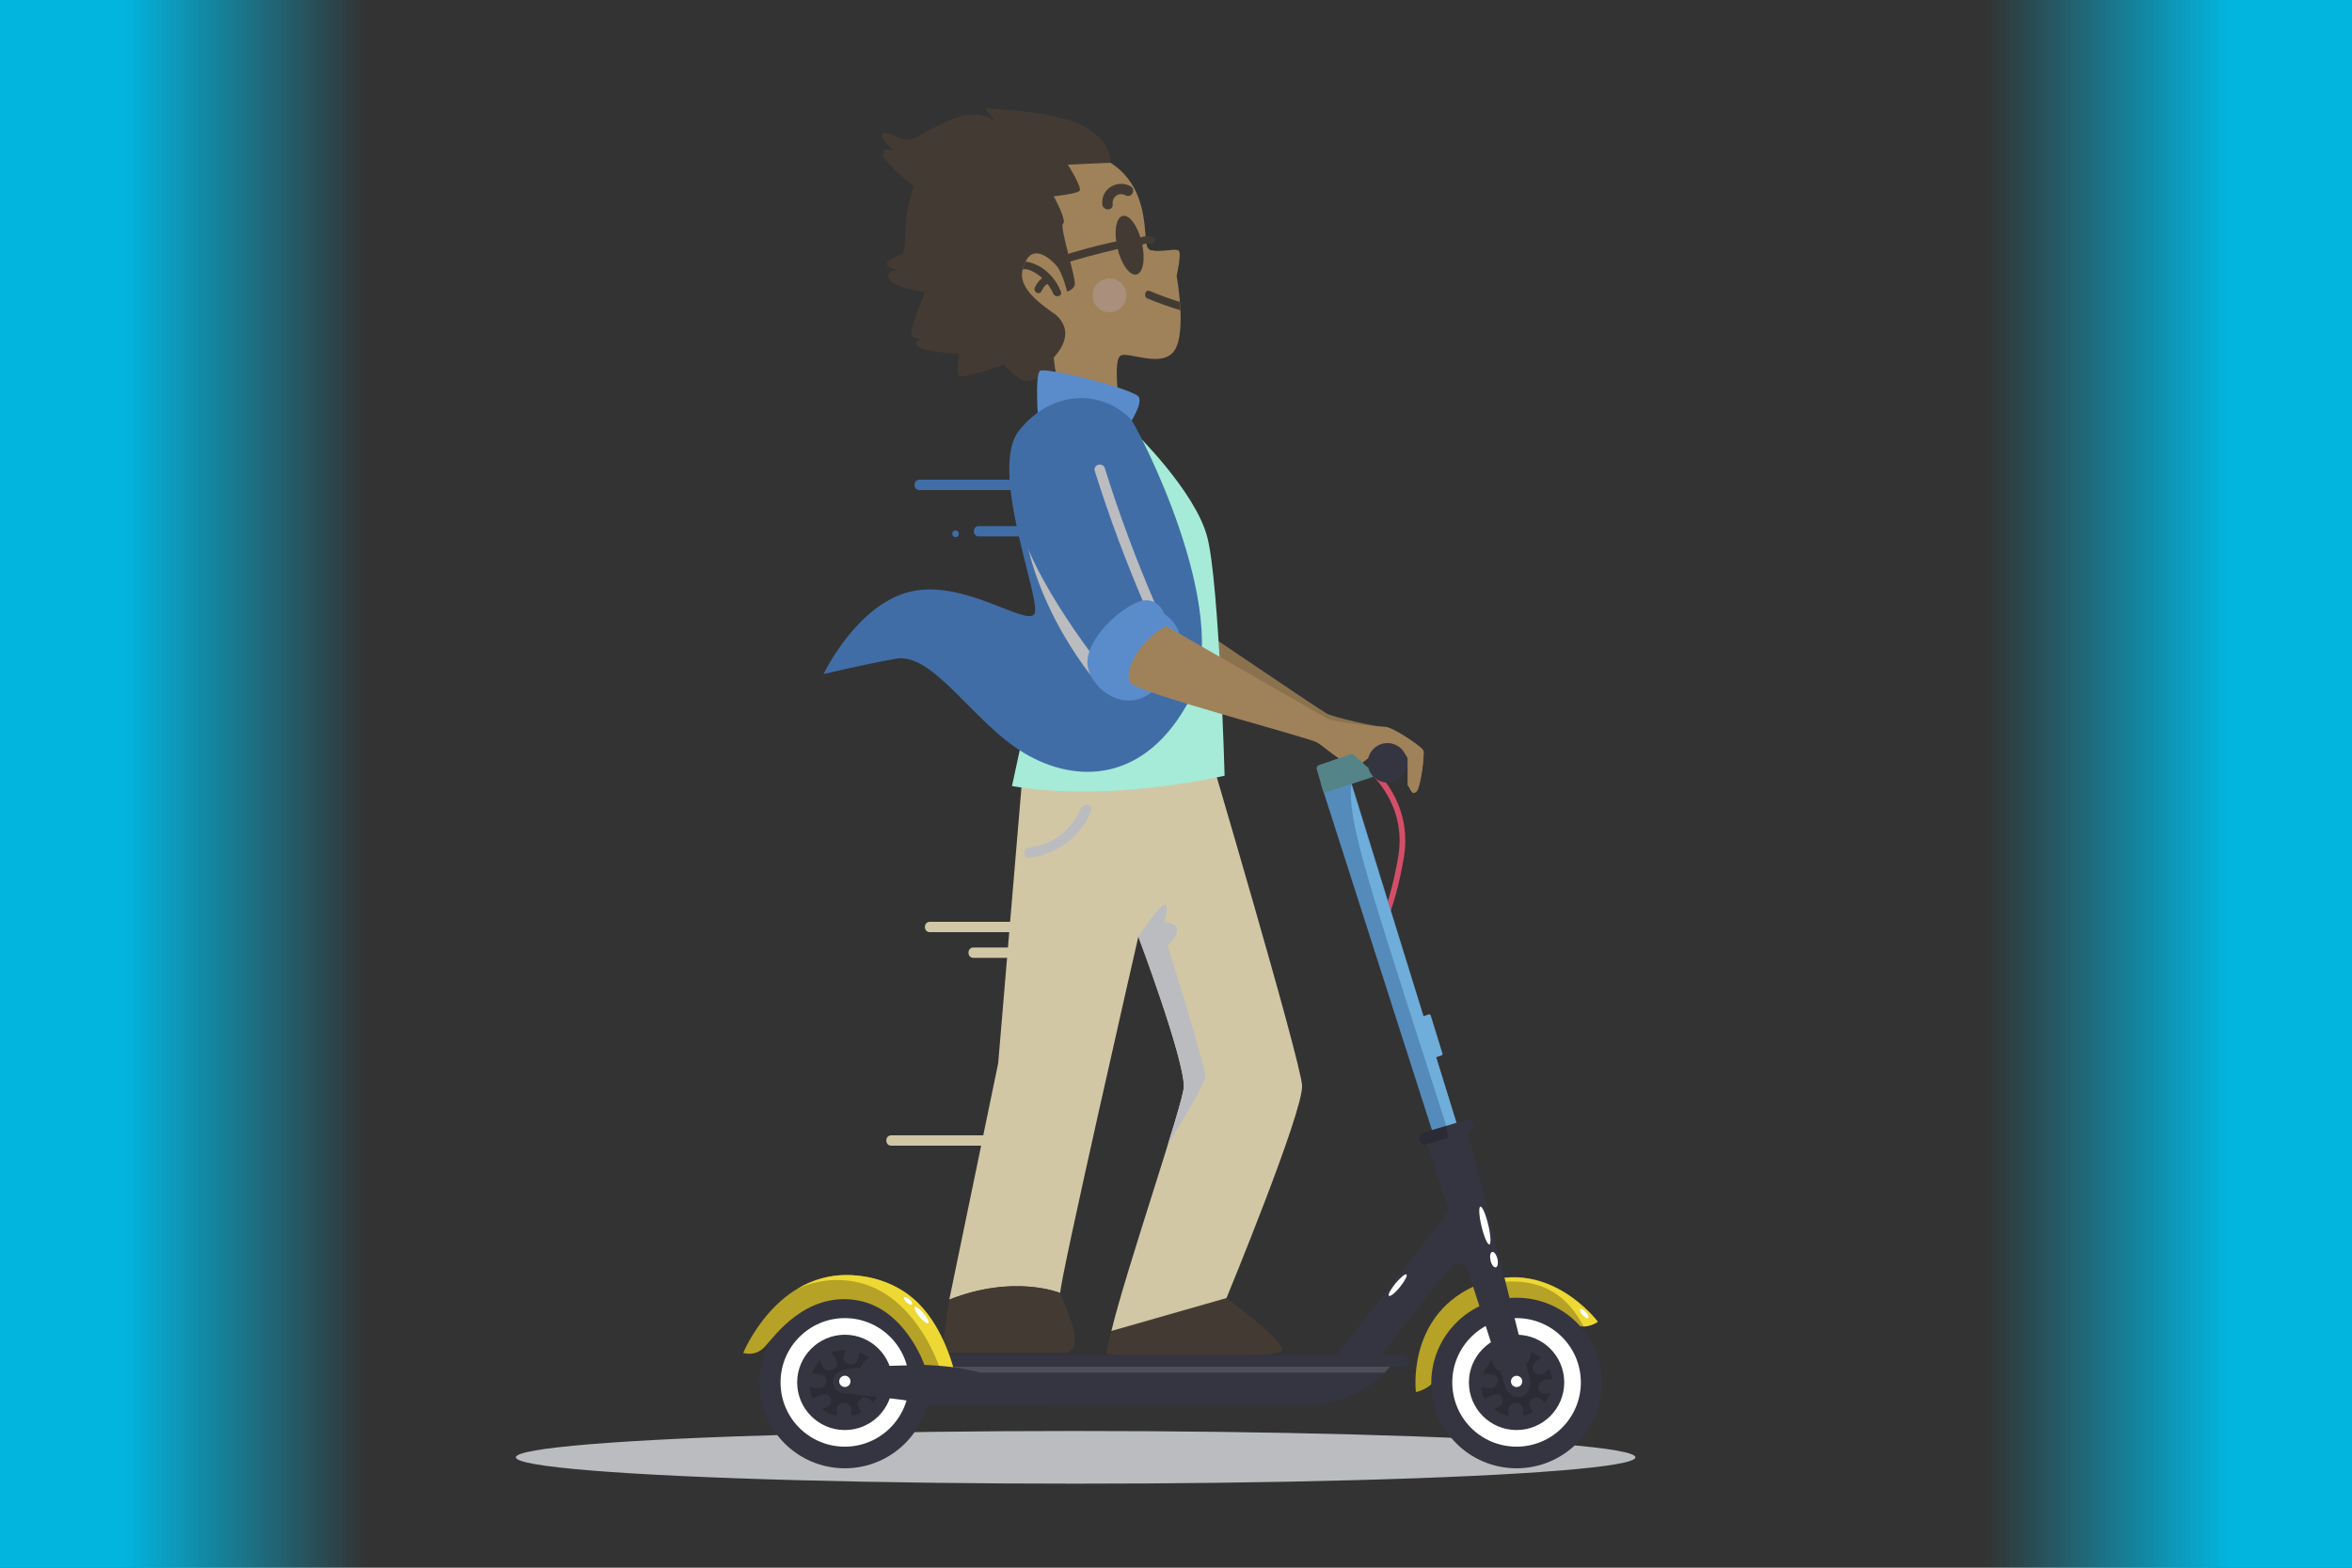 <svg id="e8bfyrs774hg1" xmlns="http://www.w3.org/2000/svg" xmlns:xlink="http://www.w3.org/1999/xlink" viewBox="0 0 750 500" shape-rendering="geometricPrecision" text-rendering="geometricPrecision">
    <rect x="0" y="0" width="750" height="500" fill="#333333" stroke="none"/>
    <style>
        #e8bfyrs774hg3_to {
            animation: e8bfyrs774hg3_to__to 1000ms linear infinite normal forwards
        }

        @keyframes e8bfyrs774hg3_to__to {
            0% {
                transform: translate(928.717px, 188.49px)
            }

            100% {
                transform: translate(-211.529px, 188.487px)
            }
        }

        #e8bfyrs774hg4_to {
            animation: e8bfyrs774hg4_to__to 1500ms linear infinite normal forwards
        }

        @keyframes e8bfyrs774hg4_to__to {
            0% {
                transform: translate(343px, 253.832px)
            }

            10% {
                transform: translate(343px, 253.832px)
            }

            15% {
                transform: translate(343px, 252px)
            }

            20% {
                transform: translate(343px, 253.83px)
            }

            100% {
                transform: translate(343px, 253.83px)
            }
        }
        
        .st21 {
            fill: url(#SVGID_1_);
        }

        .st22 {
            fill: url(#SVGID_2_);
        }

    </style>
    <defs>
        <path id="e8bfyrs774hg2" d="M336.7,100.4C325.4,92.8,324.4,88.3,327.2,83.1C330,77.9,335.4,82.9,337.1,85C338.8,87.1,340.3,93,340.3,93C340.3,93,342,92.6,342.7,91C343.4,89.4,337.7,72.2,339,71.3C340.3,70.4,336,62.6,336,62.6C336,62.6,343.1,61.9,344.2,60.9C345.3,60,340.5,52.5,340.5,52.5L354.1,51.9C367.3,60.3,364.3,76.6,366,79.1C367.7,81.5,374.9,79.1,375.9,80C376.8,80.9,375.2,88,375.2,88C375.2,88,378.5,105.9,374.5,111.8C370.5,117.7,359.4,111.8,357.2,113.5C355,115.2,356.8,128.2,356.8,128.2L337.5,125.8L336,114.1C335.8,114,343.9,106.9,336.7,100.4Z" />
    </defs>
    <g id="e8bfyrs774hg3_to" transform="translate(928.717,188.49)">
        <path id="e8bfyrs774hg3" d="M180.5,189.2C182.2,159.1,420.8,56.6,458.8,68.6C496.8,80.6,497,271.5,456,278.2C415,284.9,179,214.9,180.5,189.2Z" transform="translate(-333.763,-173.139)" fill="rgb(228,241,238)" stroke="none" stroke-width="1" />
    </g>
    <g id="e8bfyrs774hg4_to" transform="translate(343,253.832)">
        <g id="e8bfyrs774hg4" transform="translate(-343,-253.832)">
            <ellipse id="e8bfyrs774hg5" rx="178.5" ry="8.4" transform="matrix(1 0 0 1 343 464.8)" fill="rgb(187,188,191)" stroke="none" stroke-width="1" />
            <g id="e8bfyrs774hg6">
                <path id="e8bfyrs774hg7" d="M371.9,193.2C363.2,197.6,358.2,208,360.4,211.2C362.6,214.5,417.3,233.6,420,235.3C422.7,236.9,428.2,244,432,244C435.8,244,438.6,238,441.8,238.5C445,239,448.9,240.1,448.9,242.3C448.9,244.5,448.9,250.5,448.9,250.5C450.1,252.1,450.1,253.6,451.6,252.6C453,251.6,454.3,240.7,453.9,239.5C453.5,238.3,444.1,231.9,441.6,231.9C439.1,231.9,425.4,228.8,423.1,227.6C420.8,226.4,371.9,193.2,371.9,193.2Z" fill="rgb(139,114,79)" stroke="none" stroke-width="1" />
                <g id="e8bfyrs774hg8">
                    <g id="e8bfyrs774hg9">
                        <path id="e8bfyrs774hg10" d="M408.6,431C405.9,433.2,352.8,433.2,352.8,431.5C352.8,431.2,353.4,428.6,354.3,424.5L391,414C391.1,414,411.3,428.8,408.6,431Z" fill="rgb(67,59,51)" stroke="none" stroke-width="1" />
                        <path id="e8bfyrs774hg11" d="M302.7,414.5L318.3,339.1L326.6,240.7L384.6,236.3C384.6,236.3,414.7,338,415.2,346.2C415.7,354.4,391.1,414,391.1,414L354.4,424.5C358.9,405.5,377.5,351.5,377.5,346.5C377.5,337.2,363,298.7,363,298.7C363,298.7,337.6,409.7,338.1,412.4C338,412.4,323.5,406.3,302.7,414.5Z" fill="rgb(209,199,165)" stroke="none" stroke-width="1" />
                        <path id="e8bfyrs774hg12" d="M302.7,414.5C323.5,406.3,338.1,412.4,338.1,412.4C338.6,415.1,347.9,431.5,338.6,431.5C329.3,431.5,300.3,431.5,300.3,431.5L302.7,414.5Z" fill="rgb(67,59,51)" stroke="none" stroke-width="1" />
                    </g>
                    <path id="e8bfyrs774hg13" d="M329.8,217.8L339.1,179L361.5,137.5C361.5,137.5,381.2,156.6,385,171.4C388.8,186.2,390.5,247.4,390.5,247.4C390.5,247.4,353.9,256.1,322.7,250.7L329.8,217.8Z" fill="rgb(165,235,216)" stroke="none" stroke-width="1" />
                    <path id="e8bfyrs774hg14" d="M371.7,288.6C372.8,290,371.2,294.1,371.2,294.1C371.2,294.1,375.3,294.1,375.3,296.6C375.3,299.1,372.3,301.5,372.3,301.5C372.3,301.5,384.3,339.5,384.3,343.3C384.3,345.3,378.2,355.7,372.4,365.1C375.4,355.5,377.5,348.2,377.5,346.6C377.5,337.3,363,298.8,363,298.8C363,298.8,370.6,287.2,371.7,288.6Z" fill="rgb(187,188,191)" stroke="none" stroke-width="1" />
                </g>
                <path id="e8bfyrs774hg15" d="M281.5,49C281.7,46.4,285.3,48.3,285.3,48.3C285.3,48.3,280.5,44.3,281.3,42.8C282,41.4,285.6,43.8,288.4,44.5C291.3,45.2,293.2,42.6,302.9,38.3C312.7,34,317.7,39,317.7,39C317.7,39,313.2,34,314.8,34.5C316.5,35,338.4,35.2,347.2,41.2C356,47.2,353.7,52.9,353.7,52.9L351,88.3L347.4,99.5C347.4,99.5,344.1,111.9,340.5,114.7C336.9,117.6,329.1,123,325.7,121.1C322.4,119.2,320.2,116.3,320.2,116.3C320.2,116.3,307.1,120.8,305.9,119.9C304.7,118.9,305.9,112.8,305.9,112.8C305.9,112.8,295.4,112.3,293,110.7C290.6,109.1,294,108.1,294,108.1C294,108.1,291.4,108.3,290.7,106.7C290,105,295,93.1,295,93.1C295,93.1,285.5,92.1,283.6,89.1C281.7,86,286.7,86.2,286.7,86.2C286.7,86.2,283.6,85.7,282.9,84.5C282.2,83.3,286,81.9,287.4,81.2C288.8,80.5,288.6,76.4,288.8,71.4C289,66.4,291.4,59.3,291.4,59.3C291.4,59.3,281.3,51.6,281.5,49Z" fill="rgb(67,59,51)" stroke="none" stroke-width="1" />
                <path id="e8bfyrs774hg16" d="M336.7,100.4C325.4,92.8,324.4,88.3,327.2,83.1C330,77.9,335.4,82.9,337.1,85C338.8,87.1,340.3,93,340.3,93C340.3,93,342,92.6,342.7,91C343.4,89.4,337.7,72.2,339,71.3C340.3,70.4,336,62.6,336,62.6C336,62.6,343.1,61.9,344.2,60.9C345.3,60,340.5,52.5,340.5,52.5L354.1,51.9C367.3,60.3,364.3,76.6,366,79.1C367.7,81.5,374.9,79.1,375.9,80C376.8,80.9,375.2,88,375.2,88C375.2,88,378.5,105.9,374.5,111.8C370.5,117.7,359.4,111.8,357.2,113.5C355,115.2,356.8,128.2,356.8,128.2L337.5,125.8L336,114.1C335.8,114,343.9,106.9,336.7,100.4Z" fill="rgb(159,130,90)" stroke="none" stroke-width="1" />
                <g id="e8bfyrs774hg17">
                    <g id="e8bfyrs774hg18" clip-path="url(#e8bfyrs774hg24)">
                        <g id="e8bfyrs774hg19">
                            <path id="e8bfyrs774hg20" d="M366.6,92.8C370.2,94.3,373.8,95.6,377.6,96.7C379.1,97.1,378.5,99.5,376.9,99.1C373.2,98,369.5,96.7,365.9,95.2C364.5,94.6,365.2,92.2,366.6,92.8Z" fill="rgb(67,59,51)" stroke="none" stroke-width="1" />
                            <path id="e8bfyrs774hg21" d="M323.3,85C325.5,82.2,329.3,83.7,331.9,85.2C334.9,87.1,337,89.8,338.3,93C338.9,94.5,336.5,95.1,335.9,93.7C335.4,92.6,334.8,91.6,334.1,90.6C333.1,90.8,332.6,92,332.1,92.9C331.4,94.3,329.3,93.1,330,91.7C330.5,90.6,331.3,89.4,332.3,88.7C332.2,88.6,332.2,88.6,332.1,88.5C330.5,87.1,326.7,84.5,325,86.7C324.1,88,322.3,86.3,323.3,85Z" fill="rgb(67,59,51)" stroke="none" stroke-width="1" />
                            <path id="e8bfyrs774hg22" d="M358.9,62.3C356.7,61.1,354.5,62.9,354.8,65.2C355,67.3,351.7,67.3,351.5,65.2C351,60.2,356.3,57.1,360.5,59.4C362.4,60.5,360.8,63.3,358.9,62.3L358.9,62.3Z" fill="rgb(67,59,51)" stroke="none" stroke-width="1" />
                        </g>
                        <circle id="e8bfyrs774hg23" r="5.4" transform="matrix(1 0 0 1 353.8 94.2)" fill="rgb(169,143,124)" stroke="none" stroke-width="1" />
                        <clipPath id="e8bfyrs774hg24">
                            <use id="e8bfyrs774hg25" width="50.598" height="76.3" xlink:href="#e8bfyrs774hg2" fill="rgb(0,0,0)" stroke="none" stroke-width="1" />
                        </clipPath>
                    </g>
                </g>
                <path id="e8bfyrs774hg26" d="M331.6,118.3C333.2,116.9,362.1,124.2,363.2,126.7C364.3,129.2,360.1,135.3,360.1,135.3L331.2,135.3C331.1,135.4,329.9,119.8,331.6,118.3Z" fill="rgb(90,140,203)" stroke="none" stroke-width="1" />
                <path id="e8bfyrs774hg27" d="M360.5,133.6C362.4,135.5,393.8,195.4,379.6,222.7C365.4,250,343,250,326.6,240.2C310.2,230.4,297.6,207.9,285.6,210.1C273.6,212.3,262.6,215,262.6,215C262.6,215,273,193.1,289.9,188.8C306.8,184.4,327.1,199.7,329.8,195.9C332.5,192.1,315,150,324.9,137.4C334.8,124.8,350.6,123.7,360.5,133.6Z" fill="rgb(65,109,167)" stroke="none" stroke-width="1" />
                <path id="e8bfyrs774hg28" d="M352.5,164.7C353.4,169.7,369.2,207.1,369.2,207.1L350.8,219C350.8,219,327.6,193.6,325.5,159.9C324.2,139.3,349,145.9,352.5,164.7Z" fill="rgb(187,188,191)" stroke="none" stroke-width="1" />
                <path id="e8bfyrs774hg29" d="M353.4,158.2C354.8,163,372,199.7,372,199.7L351.8,213.4C351.8,213.4,323.4,178.4,323.4,157.6C323.4,136.8,345.7,131.9,353.4,158.2Z" fill="rgb(65,109,167)" stroke="none" stroke-width="1" />
                <path id="e8bfyrs774hg30" d="M365.6,194.4C359.3,179.9,353.8,165.2,349.1,150.2C348.5,148.2,351.6,147.3,352.3,149.3C356.9,164.1,362.3,178.5,368.4,192.7C369.3,194.7,366.5,196.4,365.6,194.4L365.6,194.4Z" fill="rgb(187,188,191)" stroke="none" stroke-width="1" />
                <path id="e8bfyrs774hg31" d="M362.6,192.1C369.2,189.4,371.3,195.9,371.3,195.9C375.4,198.4,377,203.3,376.2,205.5L367.7,220.3C360.6,226.9,350.2,222.2,347.2,214C344.3,205.7,356.1,194.8,362.6,192.1Z" fill="rgb(90,140,203)" stroke="none" stroke-width="1" />
                <path id="e8bfyrs774hg32" d="M371.9,199.7C363.2,204.1,358.2,214.5,360.4,217.7C362.6,221,417.3,235.2,420,236.8C422.7,238.4,428.2,243.9,432,243.9C435.8,243.9,438.6,237.9,441.8,238.4C445,238.9,448.9,240,448.9,242.2C448.9,244.4,448.9,250.4,448.9,250.4C450.1,252,450.1,253.5,451.6,252.5C453,251.5,454.3,240.6,453.9,239.4C453.5,238.2,444.1,231.8,441.6,231.8C439.1,231.8,425.4,230.4,423.1,229.1C420.8,227.8,371.9,199.7,371.9,199.7Z" fill="rgb(159,130,90)" stroke="none" stroke-width="1" />
                <ellipse id="e8bfyrs774hg33" rx="4" ry="9.6" transform="matrix(0.973 -0.23 0.23 0.973 360.205 78.207)" fill="rgb(67,59,51)" stroke="none" stroke-width="1" />
                <path id="e8bfyrs774hg34" d="M366.7,77.8C365.6,77.5,364.4,77.8,363.6,78.6C362.4,79.6,360.7,77.9,361.9,76.9C363.4,75.5,365.4,75,367.4,75.5C368.9,75.8,368.2,78.2,366.7,77.8L366.7,77.8Z" fill="rgb(67,59,51)" stroke="none" stroke-width="1" />
                <path id="e8bfyrs774hg35" d="M356.1,79.5C350.1,80.9,344.2,82.5,338.3,84.3C336.8,84.8,336.1,82.4,337.6,81.9C343.5,80,349.4,78.4,355.4,77.1C357,76.8,357.7,79.2,356.1,79.5L356.1,79.5Z" fill="rgb(67,59,51)" stroke="none" stroke-width="1" />
                <path id="e8bfyrs774hg36" d="M367.2,79.8C369.9,80.6,375,79.1,375.7,79.9C376.6,80.8,375,87.9,375,87.9C373.1,88.6,367.6,82.7,367.2,79.8Z" fill="rgb(159,130,90)" stroke="none" stroke-width="1" />
                <path id="e8bfyrs774hg37" d="M347.9,258.7C344.5,267,337.1,272.5,328.2,273.6C326.1,273.8,326.1,270.6,328.2,270.3C335.5,269.5,341.9,264.7,344.7,257.8C345.5,255.9,348.7,256.7,347.9,258.7L347.9,258.7Z" fill="rgb(187,188,191)" stroke="none" stroke-width="1" />
                <path id="e8bfyrs774hg38" d="M296.5,294C309.6,294,322.7,294,335.9,294C338,294,338,297.3,335.9,297.3C322.8,297.3,309.7,297.3,296.5,297.3C294.4,297.3,294.4,294,296.5,294L296.5,294Z" fill="rgb(209,199,165)" stroke="none" stroke-width="1" />
                <path id="e8bfyrs774hg39" d="M310.4,302.2C319.1,302.2,327.9,302.2,336.6,302.2C338.7,302.2,338.7,305.5,336.6,305.5C327.9,305.5,319.1,305.5,310.4,305.5C308.3,305.5,308.3,302.2,310.4,302.2L310.4,302.2Z" fill="rgb(209,199,165)" stroke="none" stroke-width="1" />
                <path id="e8bfyrs774hg40" d="M284.2,362.1C297.9,362.1,311.5,362.1,325.2,362.1C327.3,362.1,327.3,365.4,325.2,365.4C311.5,365.4,297.9,365.4,284.2,365.4C282.1,365.4,282.1,362.1,284.2,362.1L284.2,362.1Z" fill="rgb(209,199,165)" stroke="none" stroke-width="1" />
                <path id="e8bfyrs774hg41" d="M293.2,153C308,153,322.7,153,337.5,153C339.6,153,339.6,156.3,337.5,156.3C322.7,156.3,308,156.3,293.2,156.3C291.1,156.3,291.1,153,293.2,153L293.2,153Z" fill="rgb(65,109,167)" stroke="none" stroke-width="1" />
                <path id="e8bfyrs774hg42" d="M312.1,167.8C320.6,167.8,329,167.8,337.5,167.8C339.6,167.8,339.6,171.1,337.5,171.1C329,171.1,320.6,171.1,312.1,171.1C310,171,310,167.8,312.1,167.8L312.1,167.8Z" fill="rgb(65,109,167)" stroke="none" stroke-width="1" />
                <g id="e8bfyrs774hg43">
                    <g id="e8bfyrs774hg44">
                        <path id="e8bfyrs774hg45" d="M304.7,171.3C306.1,171.3,306.1,169.2,304.7,169.2C303.3,169.2,303.3,171.3,304.7,171.3L304.7,171.3Z" fill="rgb(65,109,167)" stroke="none" stroke-width="1" />
                    </g>
                </g>
            </g>
            <g id="e8bfyrs774hg46">
                <g id="e8bfyrs774hg47">
                    <g id="e8bfyrs774hg48">
                        <path id="e8bfyrs774hg49" d="M438.3,303.6L440.1,303.6C440,300.6,441.1,297.6,442.5,293.4C444.2,288.5,446.2,282.4,447.7,273.2C450.5,255.6,438.1,245.2,437.9,245.1L436.8,246.5C436.9,246.6,448.6,256.5,445.9,273C444.4,282.1,442.4,288.1,440.8,292.9C439.3,297.2,438.2,300.3,438.3,303.6Z" fill="rgb(213,78,105)" stroke="none" stroke-width="1" />
                    </g>
                </g>
                <g id="e8bfyrs774hg50">
                    <g id="e8bfyrs774hg51">
                        <path id="e8bfyrs774hg52" d="M464.6,358.6L428.4,241.4L425.7,242.3C422.3,243.4,420.4,247.1,421.4,250.5L456.8,361L464.6,358.6Z" fill="rgb(85,139,186)" stroke="none" stroke-width="1" />
                    </g>
                </g>
                <g id="e8bfyrs774hg53">
                    <g id="e8bfyrs774hg54">
                        <path id="e8bfyrs774hg55" d="M422.1,252.9L436.9,248.1C439.1,247.3,443.5,245.5,442.8,242.7L436.1,244.7L431.3,240.4L420.6,244C420,244.2,419.7,244.8,419.9,245.4L422.1,252.9Z" fill="rgb(84,132,136)" stroke="none" stroke-width="1" />
                    </g>
                </g>
                <g id="e8bfyrs774hg56">
                    <path id="e8bfyrs774hg57" d="M457,337.5L459.7,336.6C459.9,336.5,460,336.3,460,336.1L456.2,323.8C456.1,323.6,455.9,323.5,455.7,323.5L453,324.4C452.8,324.5,452.7,324.7,452.7,324.9L456.5,337.2C456.6,337.4,456.8,337.6,457,337.5Z" fill="rgb(111,174,218)" stroke="none" stroke-width="1" />
                </g>
                <g id="e8bfyrs774hg58">
                    <path id="e8bfyrs774hg59" d="M430.9,250.1L464.4,358.1L461.2,359.1C436.4,281.5,429.7,262.7,430.9,250.1Z" fill="rgb(111,174,218)" stroke="none" stroke-width="1" />
                </g>
                <g id="e8bfyrs774hg60">
                    <g id="e8bfyrs774hg61">
                        <circle id="e8bfyrs774hg62" r="27.2" transform="matrix(1 0 0 1 269.4 441.1)" fill="rgb(53,53,65)" stroke="none" stroke-width="1" />
                    </g>
                </g>
                <g id="e8bfyrs774hg63">
                    <g id="e8bfyrs774hg64">
                        <circle id="e8bfyrs774hg65" r="17.8" transform="matrix(1 0 0 1 269.4 441.1)" fill="rgb(53,53,65)" stroke="none" stroke-width="1" />
                    </g>
                </g>
                <g id="e8bfyrs774hg66">
                    <g id="e8bfyrs774hg67">
                        <path id="e8bfyrs774hg68" d="M248.9,440.9C248.9,429.6,258.1,420.4,269.4,420.4C280.7,420.4,289.9,429.6,289.9,440.9C289.9,452.2,280.7,461.4,269.4,461.4C258.1,461.4,248.9,452.3,248.9,440.9ZM254.2,440.9C254.2,449.3,261,456.1,269.4,456.1C277.8,456.1,284.6,449.3,284.6,440.9C284.6,432.5,277.8,425.7,269.4,425.7C261,425.7,254.2,432.6,254.2,440.9Z" fill="rgb(255,255,255)" stroke="none" stroke-width="1" />
                    </g>
                </g>
                <g id="e8bfyrs774hg69">
                    <path id="e8bfyrs774hg70" d="M264.8,445.9C263.7,443.8,261,444.9,259.2,446.2C258.9,445.6,258.6,445,258.5,444.3C258.3,443.6,258.2,443,258.2,442.3C260.1,443,262.7,443.2,263.4,441C264.2,438.5,261.1,438,258.8,438.2C259.4,436.6,260.3,435.1,261.6,433.8C261.9,435.7,263.2,438,265.5,436.9C268.1,435.7,266.5,432.9,265,431.5C265.5,431.3,266.1,431,266.7,430.9C267.7,430.6,268.7,430.5,269.7,430.5C268.8,432.3,268.4,434.7,270.9,435.1C273.3,435.5,274,433.1,273.9,431.2C275.1,431.6,276.2,432.3,277.2,433.1C275.3,434.2,273.3,436.1,275.1,437.7C276.7,439.1,278.6,438,279.8,436.5C280.1,437,280.3,437.6,280.4,438.1C280.6,438.7,280.7,439.3,280.7,439.9C278.6,439.8,276.2,440.4,276.3,442.6C276.4,444.5,278.3,444.7,280.1,444.4C279.7,445.5,279.1,446.5,278.4,447.4C277.3,446,275.8,444.9,274.3,446.3C272.9,447.6,273.6,449.2,274.8,450.4C274,450.8,273.2,451.2,272.3,451.4C272,451.5,271.7,451.5,271.5,451.6C271.7,449.6,271.3,447.3,269,447.4C266.8,447.5,266.5,449.7,267,451.6C265.2,451.3,263.5,450.5,262.1,449.4C264,448.9,265.8,447.7,264.8,445.9Z" fill="rgb(43,43,54)" stroke="none" stroke-width="1" />
                </g>
                <g id="e8bfyrs774hg71">
                    <g id="e8bfyrs774hg72">
                        <path id="e8bfyrs774hg73" d="M467.9,404.3C467.9,404.3,465.4,401.4,462.5,404.3C459.7,407.1,440.6,432,440.6,432L426.3,432L462.4,385.9L467.9,404.3Z" fill="rgb(53,53,65)" stroke="none" stroke-width="1" />
                    </g>
                </g>
                <g id="e8bfyrs774hg74">
                    <g id="e8bfyrs774hg75">
                        <path id="e8bfyrs774hg76" d="M296,435.9L447.3,435.9C448.4,435.9,449.2,435,449.2,434L449.2,434C449.2,432.9,448.3,432.1,447.3,432.1L295.3,432.1C294.2,432.1,294.6,433,294.6,434L294.6,434C294.7,435,294.9,435.9,296,435.9Z" fill="rgb(53,53,65)" stroke="none" stroke-width="1" />
                    </g>
                </g>
                <g id="e8bfyrs774hg77">
                    <g id="e8bfyrs774hg78">
                        <path id="e8bfyrs774hg79" d="M443.3,435.9L443.3,435.9C436.6,443.6,426.8,448.1,416.6,448.1L295.7,448.1L293.4,435.9L443.3,435.9Z" fill="rgb(53,53,65)" stroke="none" stroke-width="1" />
                    </g>
                </g>
                <g id="e8bfyrs774hg80">
                    <path id="e8bfyrs774hg81" d="M441.5,437.8L295.3,437.8C294.2,437.8,293.4,436.9,293.4,435.9L443.2,435.9C442.7,436.5,442.1,437.2,441.5,437.8Z" fill="rgb(78,78,89)" stroke="none" stroke-width="1" />
                </g>
                <g id="e8bfyrs774hg82">
                    <g id="e8bfyrs774hg83">
                        <path id="e8bfyrs774hg84" d="M304,436.1C304,436.1,300.7,423.6,292.1,415.3C287.2,410.6,280.4,407.2,271.6,406.7C247.6,405.4,237,431.5,237,431.5C237,431.5,240.9,432.9,244,429.4C247.2,425.9,256.7,412.4,272.6,414.6C288.5,416.8,294.8,435.4,294.8,435.4L304,436.1Z" fill="rgb(182,162,39)" stroke="none" stroke-width="1" />
                    </g>
                </g>
                <g id="e8bfyrs774hg85">
                    <path id="e8bfyrs774hg86" d="M268.7,408.3C263.3,408,258.5,409.1,254.4,411C259.1,408.2,264.8,406.4,271.6,406.7C281,407.2,288.3,410.9,293.3,416.1C301.1,424.2,303.9,436.1,303.9,436.1L299.6,436.1C297.7,430.9,289,409.4,268.7,408.3Z" fill="rgb(238,216,51)" stroke="none" stroke-width="1" />
                </g>
                <g id="e8bfyrs774hg87">
                    <g id="e8bfyrs774hg88">
                        <g id="e8bfyrs774hg89">
                            <path id="e8bfyrs774hg90" d="M451.5,444C451.5,444,448.5,420.4,469.7,410.4C493,399.4,509.5,421.5,509.5,421.5C509.5,421.5,505.4,424.4,501.3,422.3C497.2,420.2,485.3,411,472,418.5C464.2,422.8,461,429.9,459.6,435C458.5,439.1,457.3,442.5,451.5,444L451.5,444Z" fill="rgb(182,162,39)" stroke="none" stroke-width="1" />
                        </g>
                    </g>
                </g>
                <g id="e8bfyrs774hg91">
                    <path id="e8bfyrs774hg92" d="M469.7,410.5L469.7,410.5C493,399.5,509.5,421.6,509.5,421.6C509.5,421.6,507.6,423,505,423.1C498.8,411.4,488.8,405.5,469.7,410.5Z" fill="rgb(238,216,51)" stroke="none" stroke-width="1" />
                </g>
                <g id="e8bfyrs774hg93">
                    <g id="e8bfyrs774hg94">
                        <path id="e8bfyrs774hg95" d="M333,448C333,448,319,434.8,291.7,435.4C268.9,435.9,267.6,436.9,266.2,438.7C264.9,440.4,265.7,443.6,268.4,444.2C270.8,444.7,293.7,446.7,295.7,448L333,448Z" fill="rgb(53,53,65)" stroke="none" stroke-width="1" />
                    </g>
                </g>
                <g id="e8bfyrs774hg96">
                    <g id="e8bfyrs774hg97">
                        <circle id="e8bfyrs774hg98" r="27.2" transform="matrix(1 0 0 1 483.6 441.1)" fill="rgb(53,53,65)" stroke="none" stroke-width="1" />
                    </g>
                </g>
                <g id="e8bfyrs774hg99">
                    <g id="e8bfyrs774hg100">
                        <circle id="e8bfyrs774hg101" r="17.8" transform="matrix(1 0 0 1 483.6 441.1)" fill="rgb(53,53,65)" stroke="none" stroke-width="1" />
                    </g>
                </g>
                <g id="e8bfyrs774hg102">
                    <g id="e8bfyrs774hg103">
                        <path id="e8bfyrs774hg104" d="M463.1,440.9C463.1,429.6,472.3,420.4,483.6,420.4C494.9,420.4,504.1,429.6,504.1,440.9C504.1,452.2,494.9,461.4,483.6,461.4C472.3,461.4,463.1,452.3,463.1,440.9ZM468.4,440.9C468.4,449.3,475.2,456.1,483.6,456.1C492,456.1,498.8,449.3,498.8,440.9C498.8,432.5,492,425.7,483.6,425.7C475.2,425.7,468.4,432.6,468.4,440.9Z" fill="rgb(255,255,255)" stroke="none" stroke-width="1" />
                    </g>
                </g>
                <g id="e8bfyrs774hg105">
                    <path id="e8bfyrs774hg106" d="M479,445.9C477.9,443.8,475.2,444.9,473.4,446.2C473.1,445.6,472.8,445,472.7,444.3C472.5,443.6,472.4,443,472.4,442.3C474.3,443,476.9,443.2,477.6,441C478.4,438.5,475.3,438,473,438.2C473.6,436.6,474.5,435.1,475.8,433.8C476.1,435.7,477.4,438,479.7,436.9C482.3,435.7,480.7,432.9,479.2,431.5C479.7,431.3,480.3,431,480.9,430.9C481.9,430.6,482.9,430.5,483.9,430.5C483,432.3,482.6,434.7,485.1,435.1C487.5,435.5,488.2,433.1,488.1,431.2C489.3,431.6,490.4,432.3,491.4,433.1C489.5,434.2,487.5,436.1,489.3,437.7C490.9,439.1,492.8,438,494,436.5C494.3,437,494.5,437.6,494.6,438.1C494.8,438.7,494.9,439.3,494.9,439.9C492.8,439.8,490.4,440.4,490.5,442.6C490.6,444.5,492.5,444.7,494.3,444.4C493.9,445.5,493.3,446.5,492.6,447.4C491.5,446,490,444.9,488.5,446.3C487.1,447.6,487.8,449.2,489,450.4C488.2,450.8,487.4,451.2,486.5,451.4C486.2,451.5,485.9,451.5,485.7,451.6C485.9,449.6,485.5,447.3,483.2,447.4C481,447.5,480.7,449.7,481.2,451.6C479.4,451.3,477.7,450.5,476.3,449.4C478.1,448.9,479.9,447.7,479,445.9Z" fill="rgb(43,43,54)" stroke="none" stroke-width="1" />
                </g>
                <g id="e8bfyrs774hg107">
                    <g id="e8bfyrs774hg108">
                        <path id="e8bfyrs774hg109" d="M487.8,439.7L468.1,361L455.2,364.9L480,442.4C480.6,444.5,483.2,446.1,485.2,445.5L485.2,445.5C487.4,444.8,488.4,441.9,487.8,439.7Z" fill="rgb(53,53,65)" stroke="none" stroke-width="1" />
                    </g>
                </g>
                <g id="e8bfyrs774hg110">
                    <g id="e8bfyrs774hg111">
                        <path id="e8bfyrs774hg112" d="M467.5,357.2L453.9,361.3C452.9,361.6,452.3,362.7,452.6,363.7L452.6,363.7C452.9,364.7,454,365.2,455,364.9L468.7,360.8C469.7,360.5,470.3,359.5,470,358.5L470,358.5C469.6,357.4,468.5,356.9,467.5,357.2Z" fill="rgb(53,53,65)" stroke="none" stroke-width="1" />
                    </g>
                </g>
                <g id="e8bfyrs774hg113">
                    <g id="e8bfyrs774hg114">
                        <ellipse id="e8bfyrs774hg115" rx="1.8" ry="1.8" transform="matrix(0.973 -0.23 0.23 0.973 269.405 440.574)" fill="rgb(255,255,255)" stroke="none" stroke-width="1" />
                    </g>
                </g>
                <g id="e8bfyrs774hg116">
                    <ellipse id="e8bfyrs774hg117" rx="1.1" ry="6.2" transform="matrix(0.973 -0.232 0.232 0.973 473.495 390.878)" fill="rgb(255,255,255)" stroke="none" stroke-width="1" />
                </g>
                <g id="e8bfyrs774hg118">
                    <path id="e8bfyrs774hg119" d="M446.4,410.5C447.9,408.6,448.9,406.9,448.5,406.5C448.1,406.1,446.6,407.5,445,409.3C443.5,411.2,442.5,412.9,442.9,413.3C443.3,413.6,444.9,412.4,446.4,410.5Z" fill="rgb(255,255,255)" stroke="none" stroke-width="1" />
                </g>
                <g id="e8bfyrs774hg120">
                    <path id="e8bfyrs774hg121" d="M475.3,402C475.6,403.4,476.4,404.4,477,404.2C477.6,404.1,477.8,402.8,477.5,401.5C477.2,400.2,476.4,399.1,475.8,399.3C475.2,399.5,475,400.7,475.3,402Z" fill="rgb(255,255,255)" stroke="none" stroke-width="1" />
                </g>
                <g id="e8bfyrs774hg122">
                    <path id="e8bfyrs774hg123" d="M504.6,419.4C505.3,420.2,506.1,420.6,506.4,420.4C506.7,420.1,506.4,419.3,505.7,418.5C505,417.7,504.2,417.3,503.9,417.5C503.6,417.7,503.9,418.6,504.6,419.4Z" fill="rgb(255,255,255)" stroke="none" stroke-width="1" />
                </g>
                <g id="e8bfyrs774hg124">
                    <path id="e8bfyrs774hg125" d="M293.2,420C294.4,421.4,295.6,422.3,296,422C296.4,421.7,295.7,420.3,294.5,418.9C293.3,417.5,292.1,416.6,291.7,416.9C291.4,417.2,292,418.6,293.2,420Z" fill="rgb(255,255,255)" stroke="none" stroke-width="1" />
                </g>
                <g id="e8bfyrs774hg126">
                    <path id="e8bfyrs774hg127" d="M289.1,415.4C289.8,416,290.6,416.3,290.8,416C291,415.7,290.7,415,290,414.4C289.3,413.8,288.5,413.5,288.3,413.8C288,414.1,288.4,414.8,289.1,415.4Z" fill="rgb(255,255,255)" stroke="none" stroke-width="1" />
                </g>
                <g id="e8bfyrs774hg128">
                    <path id="e8bfyrs774hg129" d="M461.2,359.1L461.8,362.9L455,365C454,365.3,452.9,364.7,452.6,363.7L452.6,363.7C452.3,362.7,452.8,361.6,453.8,361.3L461.2,359.1Z" fill="rgb(43,43,54)" stroke="none" stroke-width="1" />
                </g>
                <g id="e8bfyrs774hg130">
                    <g id="e8bfyrs774hg131">
                        <ellipse id="e8bfyrs774hg132" rx="6.3" ry="6.3" transform="matrix(0.83 -0.557 0.557 0.83 442.43 243.299)" fill="rgb(53,53,65)" stroke="none" stroke-width="1" />
                    </g>
                </g>
                <g id="e8bfyrs774hg133">
                    <g id="e8bfyrs774hg134">
                        <ellipse id="e8bfyrs774hg135" rx="1.8" ry="1.8" transform="matrix(0.987 -0.16 0.16 0.987 483.611 440.591)" fill="rgb(255,255,255)" stroke="none" stroke-width="1" />
                    </g>
                </g>
            </g>
        </g>
    </g>
    <linearGradient id="SVGID_1_" gradientUnits="userSpaceOnUse" x1="0" y1="250" x2="116.757" y2="250">
        <stop offset="0.336" style="stop-color:#02B5DF" />
        <stop offset="1" style="stop-color:#02B5DF;stop-opacity:0" />
    </linearGradient>
    <rect class="st21" width="116.8" height="500" />
    <linearGradient id="SVGID_2_" gradientUnits="userSpaceOnUse" x1="633.243" y1="250" x2="750" y2="250">
        <stop offset="0" style="stop-color:#02B5DF;stop-opacity:0" />
        <stop offset="0.664" style="stop-color:#02B5DF" />
    </linearGradient>
    <rect x="633.2" class="st22" width="116.8" height="500" />
</svg>

